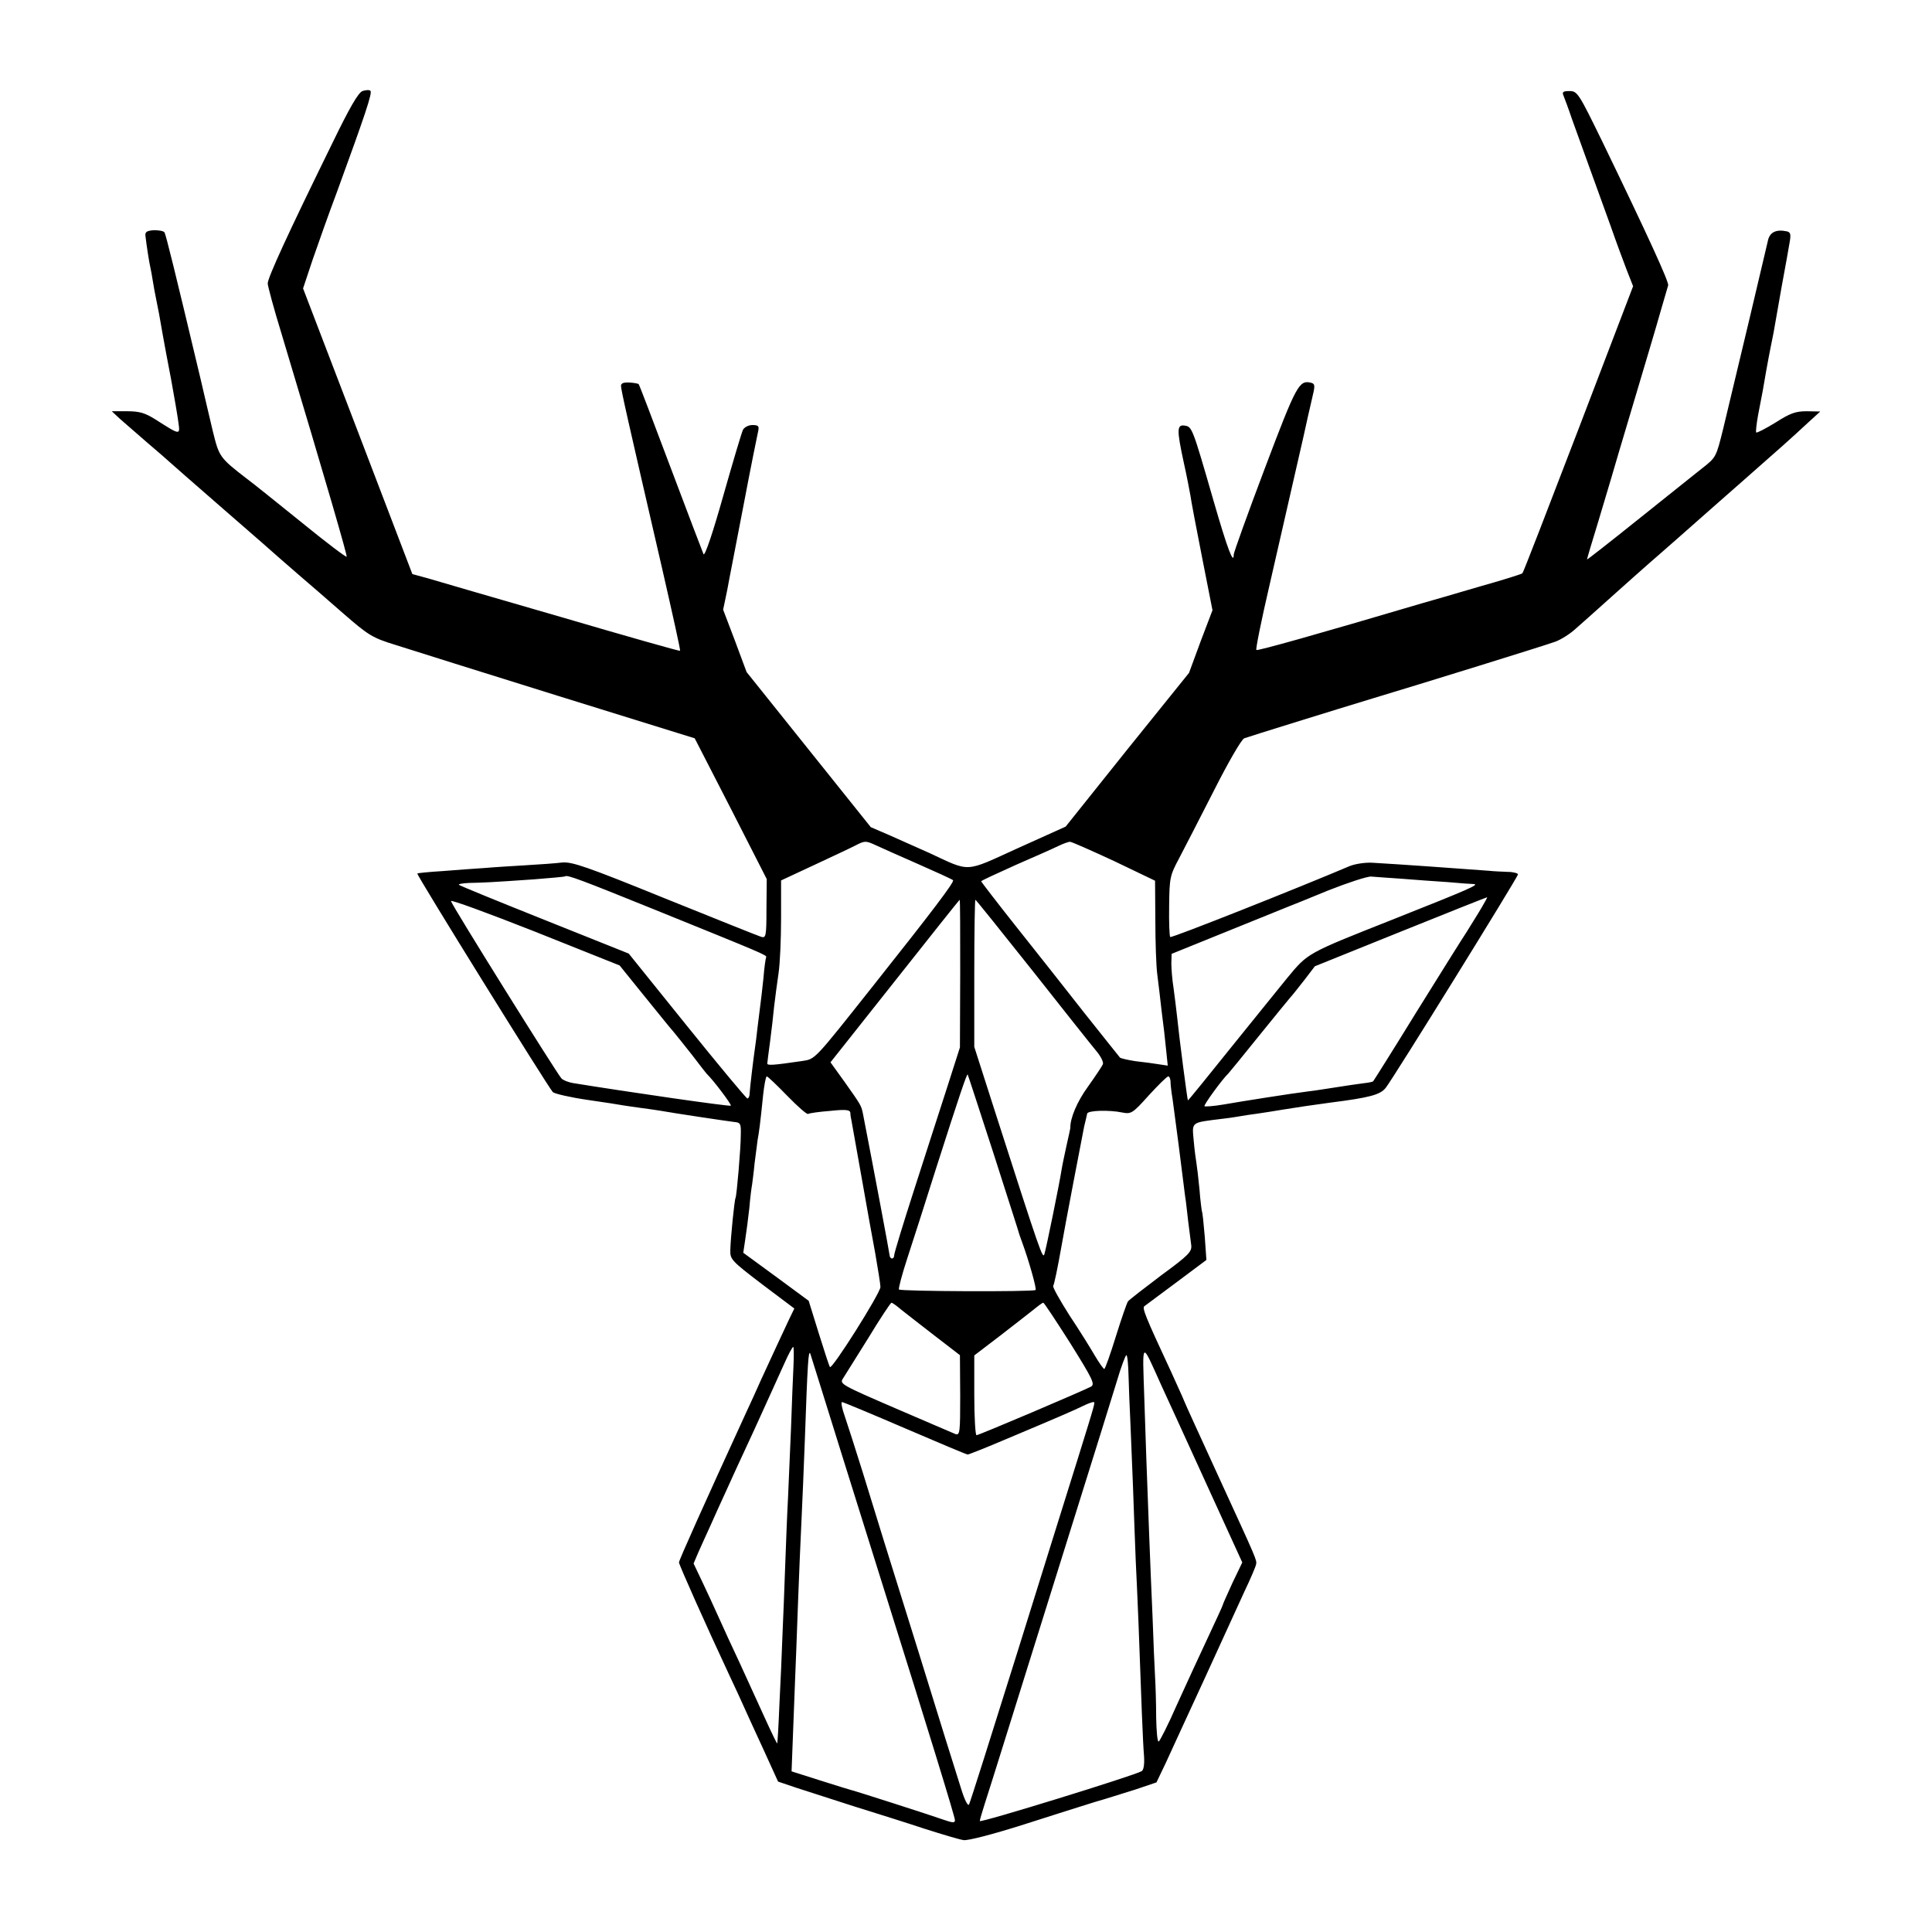 <?xml version="1.0" standalone="no"?>
<!DOCTYPE svg PUBLIC "-//W3C//DTD SVG 20010904//EN"
 "http://www.w3.org/TR/2001/REC-SVG-20010904/DTD/svg10.dtd">
<svg version="1.0" xmlns="http://www.w3.org/2000/svg"
 width="700pt" height="700pt" viewBox="0 0 700 700"
 preserveAspectRatio="xMidYMid meet">
<g transform="translate(0,700) scale(0.1,-0.1)"
fill="#000000" stroke="none">
<path d="M1313 6670 c-15 -6 -47 -61 -108 -187 -161 -328 -235 -489 -235 -510
0 -9 22 -91 50 -182 165 -549 239 -805 236 -808 -2 -3 -76 53 -163 124 -87 70
-176 142 -198 158 -100 77 -101 80 -124 173 -11 48 -32 134 -45 192 -93 391
-125 520 -130 528 -3 5 -20 8 -38 8 -26 -2 -33 -6 -31 -21 4 -35 14 -99 18
-115 2 -8 6 -31 9 -50 3 -19 8 -46 11 -60 7 -33 15 -75 25 -135 5 -27 18 -99
30 -160 11 -60 23 -130 26 -153 7 -50 9 -50 -84 9 -37 23 -57 29 -101 29 l-56
0 30 -28 c17 -15 62 -54 100 -87 39 -33 72 -62 75 -65 3 -3 93 -82 200 -175
107 -93 200 -174 206 -180 6 -5 37 -32 69 -60 32 -27 103 -89 158 -137 92 -80
106 -89 191 -115 50 -16 314 -99 587 -184 l496 -154 131 -255 130 -255 -1
-108 c0 -101 -2 -107 -20 -101 -10 3 -167 66 -348 139 -283 115 -336 133 -372
130 -23 -3 -82 -7 -132 -10 -49 -3 -117 -7 -150 -10 -33 -2 -100 -7 -150 -11
-49 -3 -91 -7 -93 -9 -4 -4 474 -774 491 -792 7 -6 63 -19 125 -28 62 -9 121
-18 130 -20 9 -1 37 -6 62 -9 25 -3 56 -8 70 -10 56 -10 244 -38 269 -41 24
-2 26 -6 25 -46 0 -51 -15 -222 -19 -229 -4 -7 -18 -145 -19 -190 -1 -33 5
-39 115 -123 l117 -88 -18 -37 c-19 -40 -62 -133 -103 -222 -13 -30 -36 -80
-50 -110 -156 -340 -247 -543 -247 -551 0 -8 98 -228 185 -414 18 -38 42 -90
53 -115 11 -25 43 -94 71 -155 l50 -110 68 -23 c37 -12 131 -42 208 -67 77
-24 192 -60 255 -81 63 -20 126 -39 141 -41 14 -3 107 21 220 57 106 34 223
71 259 82 36 10 100 31 143 44 l77 26 34 71 c18 40 81 176 139 302 58 127 123
269 145 317 23 48 42 93 43 100 3 16 4 13 -136 318 -64 140 -121 264 -125 275
-4 11 -26 58 -47 105 -96 206 -106 232 -96 238 5 4 58 43 117 87 l107 80 -6
85 c-4 47 -8 87 -10 90 -1 3 -6 39 -9 80 -4 41 -9 84 -11 95 -2 11 -7 48 -10
82 -6 69 -12 65 100 79 28 3 59 8 70 10 10 2 37 6 60 9 22 3 65 10 95 15 55 9
111 17 170 25 141 18 181 28 201 54 29 37 479 764 479 773 0 4 -17 9 -37 9
-21 1 -51 2 -68 4 -105 8 -331 24 -420 29 -28 2 -65 -4 -85 -12 -181 -77 -644
-261 -650 -257 -3 2 -5 53 -4 112 1 103 3 111 36 173 19 36 76 147 127 247 50
99 99 184 109 188 16 6 335 105 467 145 170 51 625 192 660 205 22 8 56 30 75
48 20 17 56 50 81 72 25 22 80 72 123 110 44 39 88 78 100 88 36 31 67 59 201
177 72 63 143 126 159 140 46 40 126 111 175 157 l46 42 -49 1 c-40 0 -60 -7
-113 -41 -36 -22 -67 -38 -70 -36 -2 3 1 31 7 64 17 87 18 93 29 158 6 33 13
71 16 85 3 14 8 39 11 55 3 17 16 91 29 165 14 74 27 149 30 167 4 25 2 32
-12 35 -39 8 -62 -4 -68 -36 -7 -32 -115 -487 -161 -677 -26 -105 -26 -106
-76 -145 -27 -21 -132 -106 -234 -187 -101 -81 -184 -146 -184 -144 0 2 18 64
41 138 22 74 43 143 46 154 3 11 39 133 80 270 41 138 86 288 99 335 14 47 26
90 28 96 4 11 -74 181 -239 522 -85 174 -90 182 -118 182 -24 0 -28 -3 -22
-17 4 -10 18 -47 30 -83 13 -36 42 -117 65 -180 23 -63 57 -158 76 -210 18
-52 44 -122 57 -156 l24 -61 -198 -518 c-109 -284 -200 -520 -203 -522 -2 -3
-73 -25 -158 -49 -84 -25 -175 -51 -203 -59 -382 -113 -599 -174 -603 -170 -3
3 18 107 47 232 83 364 101 443 123 538 11 50 25 113 32 142 11 45 11 52 -3
56 -44 11 -53 -5 -168 -309 -62 -164 -113 -306 -113 -313 0 -40 -23 21 -73
194 -77 267 -78 269 -105 273 -28 4 -29 -14 -3 -134 11 -49 21 -102 24 -119 2
-16 21 -117 42 -223 l38 -193 -43 -113 -42 -114 -224 -278 -223 -279 -173 -78
c-196 -89 -169 -88 -322 -17 -45 20 -110 49 -146 65 l-65 28 -225 281 -225
281 -42 113 -43 113 15 72 c7 40 35 180 60 312 25 132 49 250 52 263 4 18 1
22 -21 22 -14 0 -29 -8 -34 -17 -5 -10 -37 -118 -72 -241 -36 -128 -66 -218
-71 -210 -3 7 -57 148 -119 313 -62 165 -114 302 -116 303 -1 2 -16 5 -33 6
-21 1 -31 -2 -31 -12 0 -15 23 -116 149 -662 37 -162 67 -296 65 -298 -1 -2
-195 53 -430 122 -236 68 -454 132 -485 141 l-55 15 -198 518 -198 517 35 105
c20 58 59 168 88 245 101 277 129 359 121 366 -4 4 -17 3 -29 -1z m2012 -2800
c66 -29 123 -55 128 -59 6 -6 -73 -110 -296 -391 -207 -261 -203 -257 -249
-264 -109 -16 -128 -17 -128 -9 0 4 5 40 10 78 5 39 12 97 15 130 4 33 11 87
16 120 5 33 9 122 9 198 l0 137 118 55 c64 30 133 62 152 72 33 17 37 17 70 2
19 -9 89 -40 155 -69z m712 10 l148 -71 1 -142 c0 -78 3 -167 7 -197 4 -30 11
-91 16 -135 6 -44 13 -106 16 -138 l6 -58 -33 5 c-18 3 -55 8 -83 11 -27 4
-53 10 -57 13 -3 4 -62 77 -130 163 -67 86 -179 227 -248 314 -69 87 -125 160
-125 162 0 2 56 28 125 59 69 30 139 61 155 69 17 8 35 15 42 15 6 0 78 -32
160 -70z m-1667 -175 c390 -158 410 -166 406 -173 -2 -4 -7 -38 -10 -77 -4
-38 -9 -81 -11 -95 -2 -14 -6 -50 -10 -80 -3 -30 -8 -66 -10 -80 -5 -34 -18
-141 -19 -162 0 -10 -4 -18 -8 -18 -4 0 -102 118 -219 263 l-211 262 -305 122
c-168 67 -307 124 -310 127 -4 3 14 6 38 7 49 1 77 2 234 13 61 5 111 9 113
11 7 6 60 -14 322 -120z m2710 111 c47 -4 121 -9 165 -12 44 -4 86 -7 93 -7
26 -1 -11 -17 -298 -131 -306 -121 -301 -119 -375 -208 -11 -13 -96 -119 -190
-235 -93 -116 -170 -211 -171 -210 -2 2 -32 231 -39 302 -3 28 -9 75 -13 105
-5 31 -8 71 -8 90 l1 34 205 83 c113 46 212 86 220 89 8 3 73 29 143 58 71 28
141 51 155 50 15 -1 65 -5 112 -8z m-2747 -423 c48 -59 96 -119 107 -131 11
-13 41 -51 68 -85 26 -34 49 -64 52 -67 26 -25 91 -112 88 -116 -4 -4 -376 50
-573 82 -16 3 -35 10 -41 17 -16 17 -392 619 -400 642 -3 7 133 -43 303 -110
l308 -123 88 -109z m3036 320 c-12 -21 -37 -60 -54 -88 -18 -27 -101 -160
-185 -295 -83 -135 -153 -246 -155 -248 -2 -2 -18 -5 -36 -7 -31 -4 -50 -7
-134 -20 -16 -3 -48 -7 -70 -10 -56 -7 -228 -34 -303 -47 -35 -6 -65 -8 -68
-6 -4 4 67 101 86 118 3 3 53 64 110 135 58 72 110 135 115 141 6 6 28 34 50
62 l39 51 310 125 c171 69 312 125 314 125 2 1 -7 -16 -19 -36z m-1890 -240
l-1 -268 -48 -150 c-27 -82 -80 -249 -119 -369 -39 -121 -71 -226 -71 -233 0
-17 -16 -17 -17 0 -1 11 -55 299 -97 515 -6 27 -7 29 -68 115 l-49 68 233 294
c128 162 234 295 235 295 2 0 2 -120 2 -267z m262 10 c112 -142 216 -273 232
-292 15 -18 26 -39 23 -47 -3 -7 -27 -43 -54 -81 -40 -55 -65 -115 -64 -150 0
-2 -6 -29 -13 -60 -7 -32 -16 -74 -19 -93 -8 -51 -55 -282 -62 -304 -6 -19
-14 3 -180 520 l-74 231 0 267 c0 146 2 266 4 266 2 0 95 -116 207 -257z
m-141 -663 c50 -157 93 -289 94 -295 2 -5 6 -17 9 -25 25 -68 54 -171 49 -174
-12 -7 -491 -5 -495 2 -2 4 11 54 30 112 19 58 66 204 104 325 86 269 112 345
115 342 1 -1 43 -130 94 -287z m-748 210 c38 -39 72 -69 76 -66 5 3 41 8 80
11 57 6 72 4 73 -7 0 -7 2 -20 4 -28 3 -16 4 -21 41 -230 14 -80 34 -192 45
-250 10 -58 19 -113 19 -123 0 -22 -176 -301 -183 -290 -3 4 -21 60 -41 124
l-36 116 -118 87 -119 87 7 47 c4 26 11 78 15 115 3 37 8 76 10 85 1 9 6 44 9
77 4 33 9 71 11 85 5 27 9 54 20 163 4 37 10 67 13 67 4 0 37 -32 74 -70z
m1389 53 c0 -10 2 -29 4 -43 3 -14 13 -97 25 -185 11 -88 22 -173 24 -190 3
-16 7 -57 11 -90 4 -33 9 -72 11 -86 3 -24 -8 -36 -109 -110 -61 -46 -115 -88
-120 -94 -4 -5 -24 -63 -44 -127 -20 -65 -39 -118 -42 -118 -3 0 -18 21 -34
48 -15 26 -56 92 -92 146 -35 55 -62 103 -59 107 4 7 16 65 30 144 12 70 75
398 82 433 5 20 10 42 11 47 2 12 81 14 128 4 31 -6 37 -3 95 62 35 38 66 69
71 69 4 0 7 -8 8 -17z m-976 -828 c17 -13 71 -56 122 -95 l91 -70 1 -146 c0
-133 -1 -145 -17 -140 -9 4 -108 46 -219 94 -192 83 -202 88 -189 107 7 11 48
77 92 147 43 71 81 128 84 128 3 0 19 -11 35 -25z m613 -122 c81 -130 90 -148
75 -157 -28 -15 -406 -176 -415 -176 -4 0 -8 65 -8 144 l0 145 93 71 c50 39
106 82 122 95 17 14 32 25 35 25 3 0 47 -67 98 -147z m-1003 -80 c-2 -38 -6
-140 -9 -228 -4 -88 -9 -203 -11 -255 -3 -52 -7 -160 -10 -240 -3 -80 -7 -194
-10 -255 -2 -60 -7 -173 -11 -250 -3 -77 -7 -141 -8 -142 -1 -1 -22 42 -46 95
-24 53 -65 142 -90 197 -26 55 -60 129 -76 165 -16 36 -43 94 -60 130 l-31 65
17 40 c10 22 29 65 43 95 13 30 37 82 52 115 15 33 63 139 108 235 44 96 92
203 108 238 15 34 30 62 33 62 2 0 3 -30 1 -67z m1333 -73 c22 -47 96 -210
166 -363 l127 -278 -36 -75 c-19 -42 -35 -77 -35 -80 0 -2 -24 -54 -53 -116
-29 -62 -80 -172 -113 -245 -32 -73 -62 -132 -66 -133 -5 0 -8 39 -9 88 0 48
-2 114 -4 147 -2 33 -6 130 -9 215 -4 85 -9 216 -12 290 -10 266 -12 318 -18
505 -7 213 -12 209 62 45z m-1158 -250 c61 -195 131 -418 155 -495 159 -506
255 -818 255 -830 0 -10 -8 -10 -42 2 -51 18 -319 104 -333 107 -5 1 -56 17
-113 35 l-104 33 7 182 c4 99 8 215 10 256 10 280 17 435 20 495 2 39 7 158
11 265 10 283 13 331 20 315 2 -5 53 -170 114 -365z m1039 283 c1 -43 4 -112
6 -153 2 -41 6 -151 10 -245 3 -93 8 -215 10 -270 3 -55 7 -156 10 -225 10
-278 16 -437 20 -482 2 -29 -1 -50 -8 -55 -26 -16 -587 -189 -587 -181 0 5 9
34 19 66 10 31 37 116 59 187 154 493 197 630 247 790 101 322 143 458 172
552 15 51 31 93 34 93 4 0 7 -35 8 -77z m-810 -188 c121 -52 223 -95 227 -95
4 0 62 23 128 51 207 87 255 108 290 125 16 8 33 14 37 14 8 0 10 7 -59 -215
-28 -88 -125 -401 -217 -695 -92 -294 -170 -541 -174 -548 -4 -7 -16 16 -28
55 -12 38 -38 122 -59 188 -53 172 -122 394 -224 720 -15 50 -49 158 -74 240
-26 83 -55 174 -65 203 -10 28 -15 52 -10 52 4 0 107 -43 228 -95z"/>
</g>
</svg>
